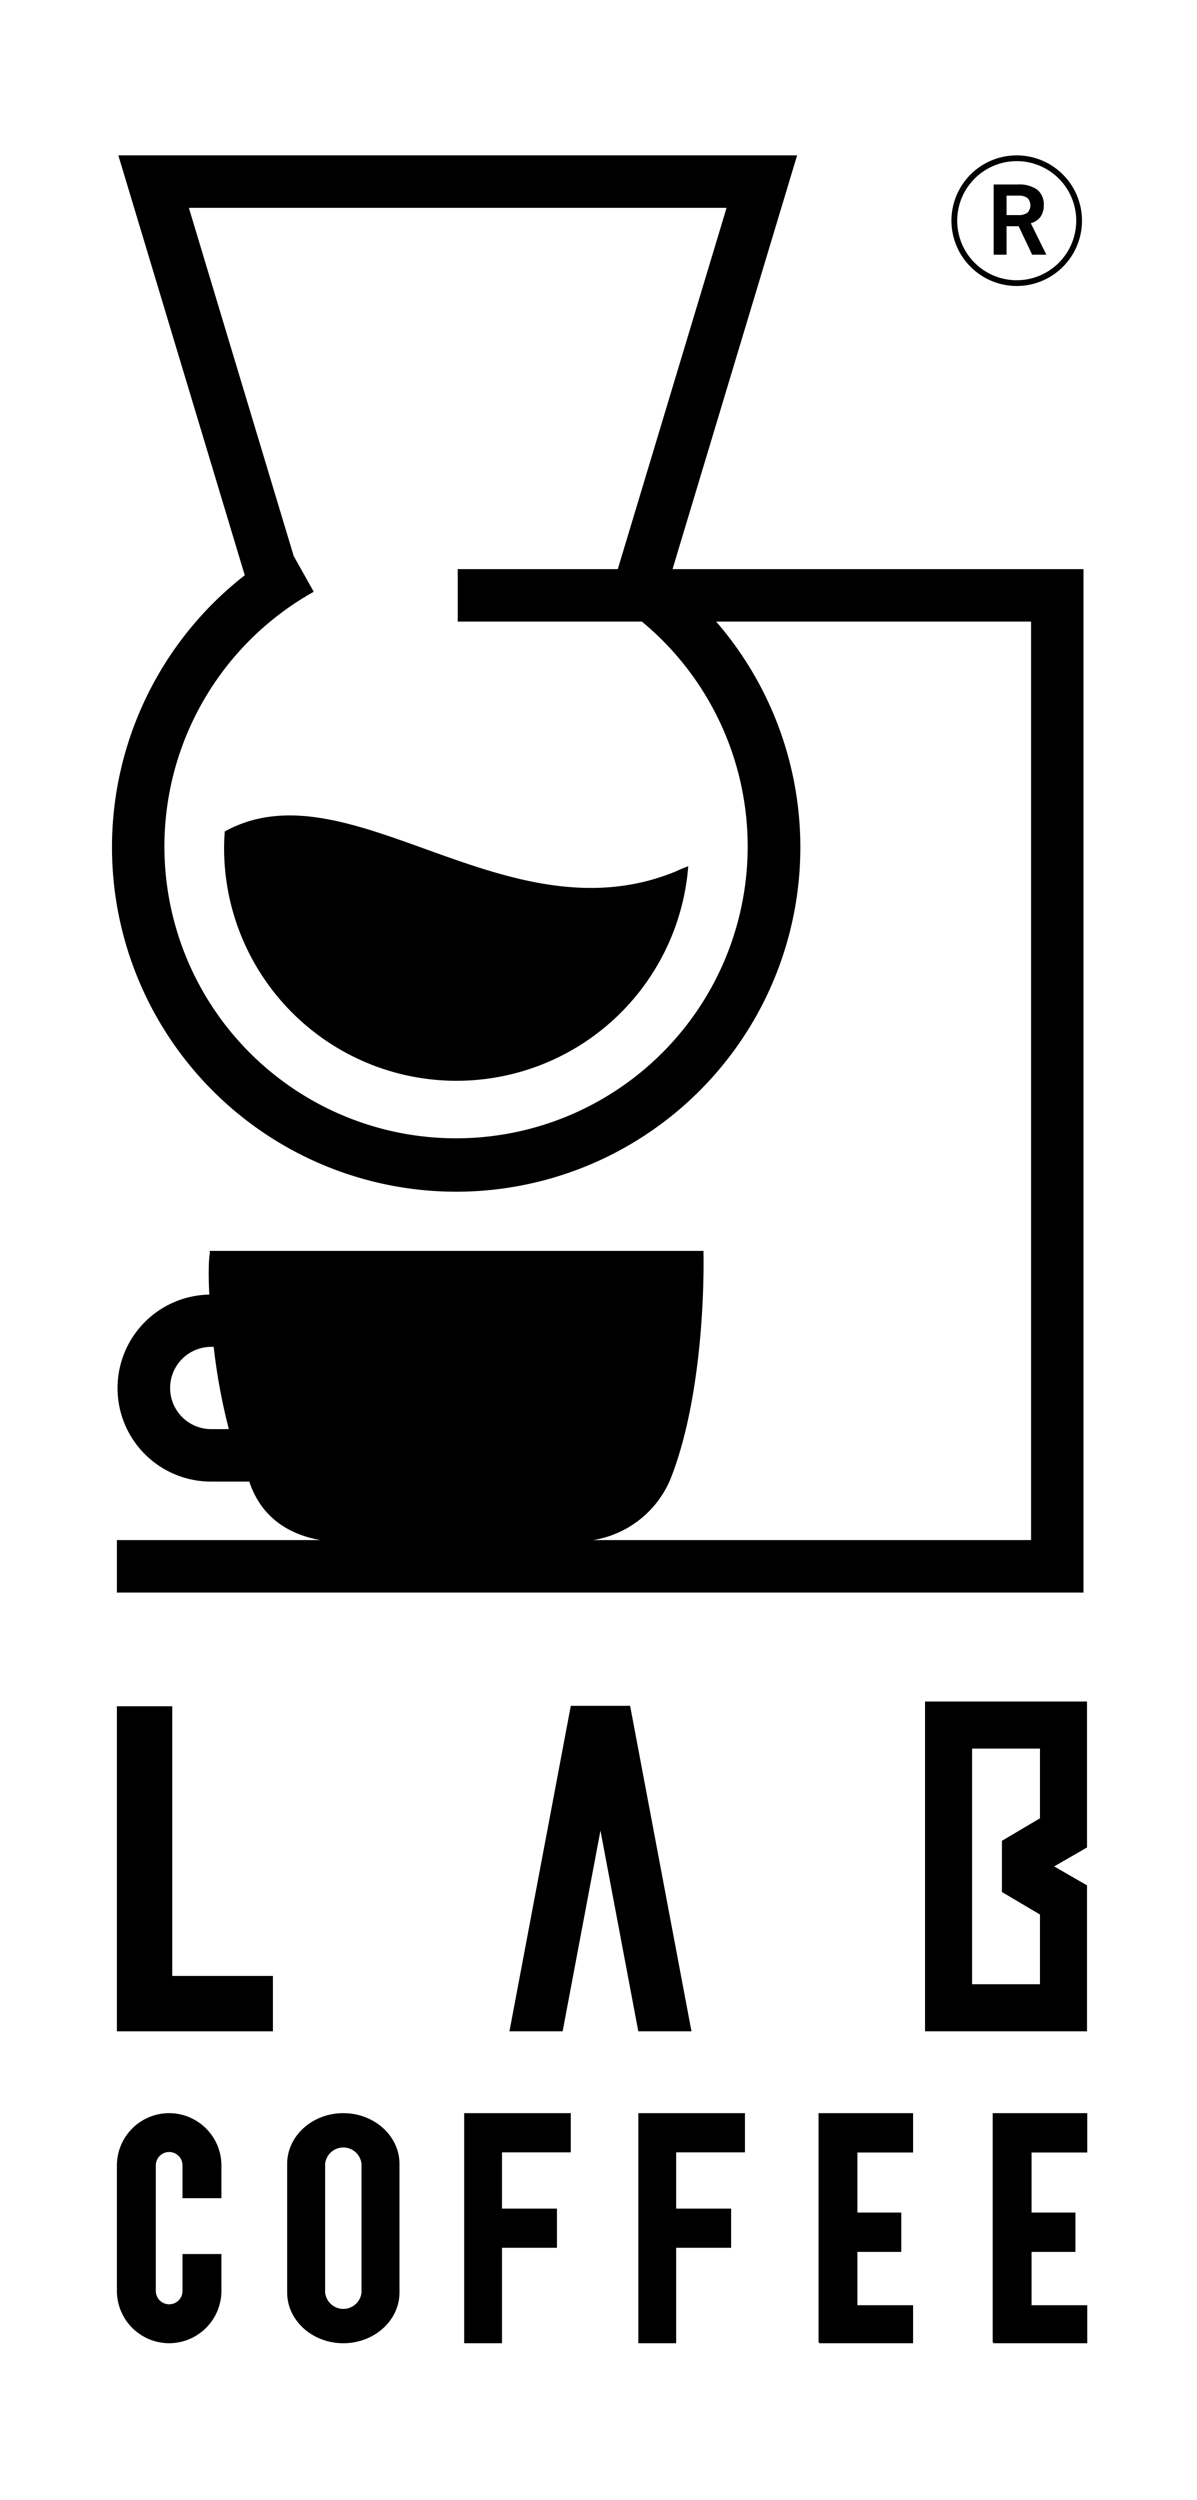 <svg id="Layer_1" data-name="Layer 1" xmlns="http://www.w3.org/2000/svg" viewBox="0 0 312.584 652.484"><path d="M283.864,530.112V492.023l-8.58-4.943,8.58-4.943V445.264l-.009-1.216H241.563v86.065h42.301Zm-30.012-73.779h17.726v18.186l-9.938,5.88v13.36l9.938,5.881v18.185h-17.726Z"/><polygon points="44.978 445.281 30.526 445.281 30.526 530.112 33.696 530.112 44.978 530.112 71.265 530.112 71.265 515.661 44.978 515.661 44.978 445.281"/><polygon points="164.55 445.171 162.946 445.171 150.664 445.171 149.058 445.171 133.039 530.112 146.927 530.112 156.804 477.737 166.683 530.112 180.571 530.112 164.55 445.171"/><polygon points="123.382 551.47 121.216 551.47 121.216 611.516 131.091 611.516 131.091 586.607 145.442 586.607 145.442 576.378 131.091 576.378 131.091 561.699 149.053 561.699 149.053 551.47 131.091 551.47 123.382 551.47"/><polygon points="168.863 551.47 166.697 551.47 166.697 611.516 176.572 611.516 176.572 586.607 190.924 586.607 190.924 576.378 176.572 576.378 176.572 561.699 194.534 561.699 194.534 551.47 176.572 551.47 168.863 551.47"/><path d="M89.654,551.47c-8.085,0-14.665,5.942-14.665,13.248v33.551c0,7.305,6.58,13.248,14.665,13.248,8.088,0,14.668-5.943,14.668-13.248V564.718C104.322,557.412,97.741,551.47,89.654,551.47Zm4.751,46.798a4.776,4.776,0,0,1-9.502,0V564.718a4.776,4.776,0,0,1,9.502,0Z"/><polygon points="213.752 611.295 213.92 611.295 213.92 611.516 238.442 611.516 238.442 601.593 223.902 601.593 223.902 587.68 235.358 587.68 235.358 577.412 223.902 577.412 223.902 561.738 238.442 561.738 238.442 551.47 213.752 551.47 213.752 611.295"/><polygon points="259.23 611.295 259.401 611.295 259.401 611.516 283.923 611.516 283.923 601.593 269.384 601.593 269.384 587.68 280.839 587.68 280.839 577.412 269.384 577.412 269.384 561.738 283.923 561.738 283.923 551.47 259.23 551.47 259.23 611.295"/><path d="M44.173,551.47a13.669,13.669,0,0,0-13.647,13.625V597.87A13.685,13.685,0,0,0,44.173,611.516h.002a13.684,13.684,0,0,0,13.647-13.647v-9.632H47.659v9.632a3.485,3.485,0,1,1-6.971,0V565.095a3.485,3.485,0,1,1,6.971,0v8.565H57.822v-8.566A13.679,13.679,0,0,0,44.173,551.47Z"/><path d="M58.694,216.98c-.103,1.449-.175,2.907-.175,4.383a60.696,60.696,0,0,0,121.21,4.693c-1.016.395-2.068.782-3.12,1.309C132.189,245.718,91.275,199.069,58.694,216.98Z"/><path d="M29.245,220.943A89.879,89.879,0,1,0,187.01,162.216h82.243V401.92H154.887a26.45,26.45,0,0,0,20.32-16.222c9.451-24.262,8.5-58.735,8.5-58.735l.028-.513H54.785l.026.513s-.589,2.582-.151,10.887a24.403,24.403,0,0,0,.5,48.802h9.94c3.298,9.935,11.071,13.945,18.574,15.268H30.528V415.61H282.943V148.526h-107.319l32.53-107.978H30.902L63.915,150.128A89.987,89.987,0,0,0,29.245,220.943ZM44.424,362.225A10.745,10.745,0,0,1,55.16,351.489h.646a152.453,152.453,0,0,0,3.959,21.473H55.16A10.745,10.745,0,0,1,44.424,362.225ZM189.735,54.238l-28.407,94.288H119.528v13.69h48.095a76.157,76.157,0,1,1-85.695-7.783l-5.236-9.341L49.32,54.238Z"/><path d="M262.856,59.039h3.151l3.532,7.433h3.704l-4.062-8.221a4.475,4.475,0,0,0,2.512-1.648,4.917,4.917,0,0,0,.873-2.979,4.951,4.951,0,0,0-1.698-4.129,8.262,8.262,0,0,0-5.181-1.347h-6.202V66.472h3.372Zm0-7.986h3.002a3.945,3.945,0,0,1,2.443.615,2.766,2.766,0,0,1,0,3.852,3.942,3.942,0,0,1-2.443.615h-3.002Z"/><path d="M265.504,74.636a17.044,17.044,0,1,0-17.044-17.044A17.064,17.064,0,0,0,265.504,74.636Zm0-32.585a15.541,15.541,0,1,1-15.541,15.541A15.559,15.559,0,0,1,265.504,42.051Z"/></svg>